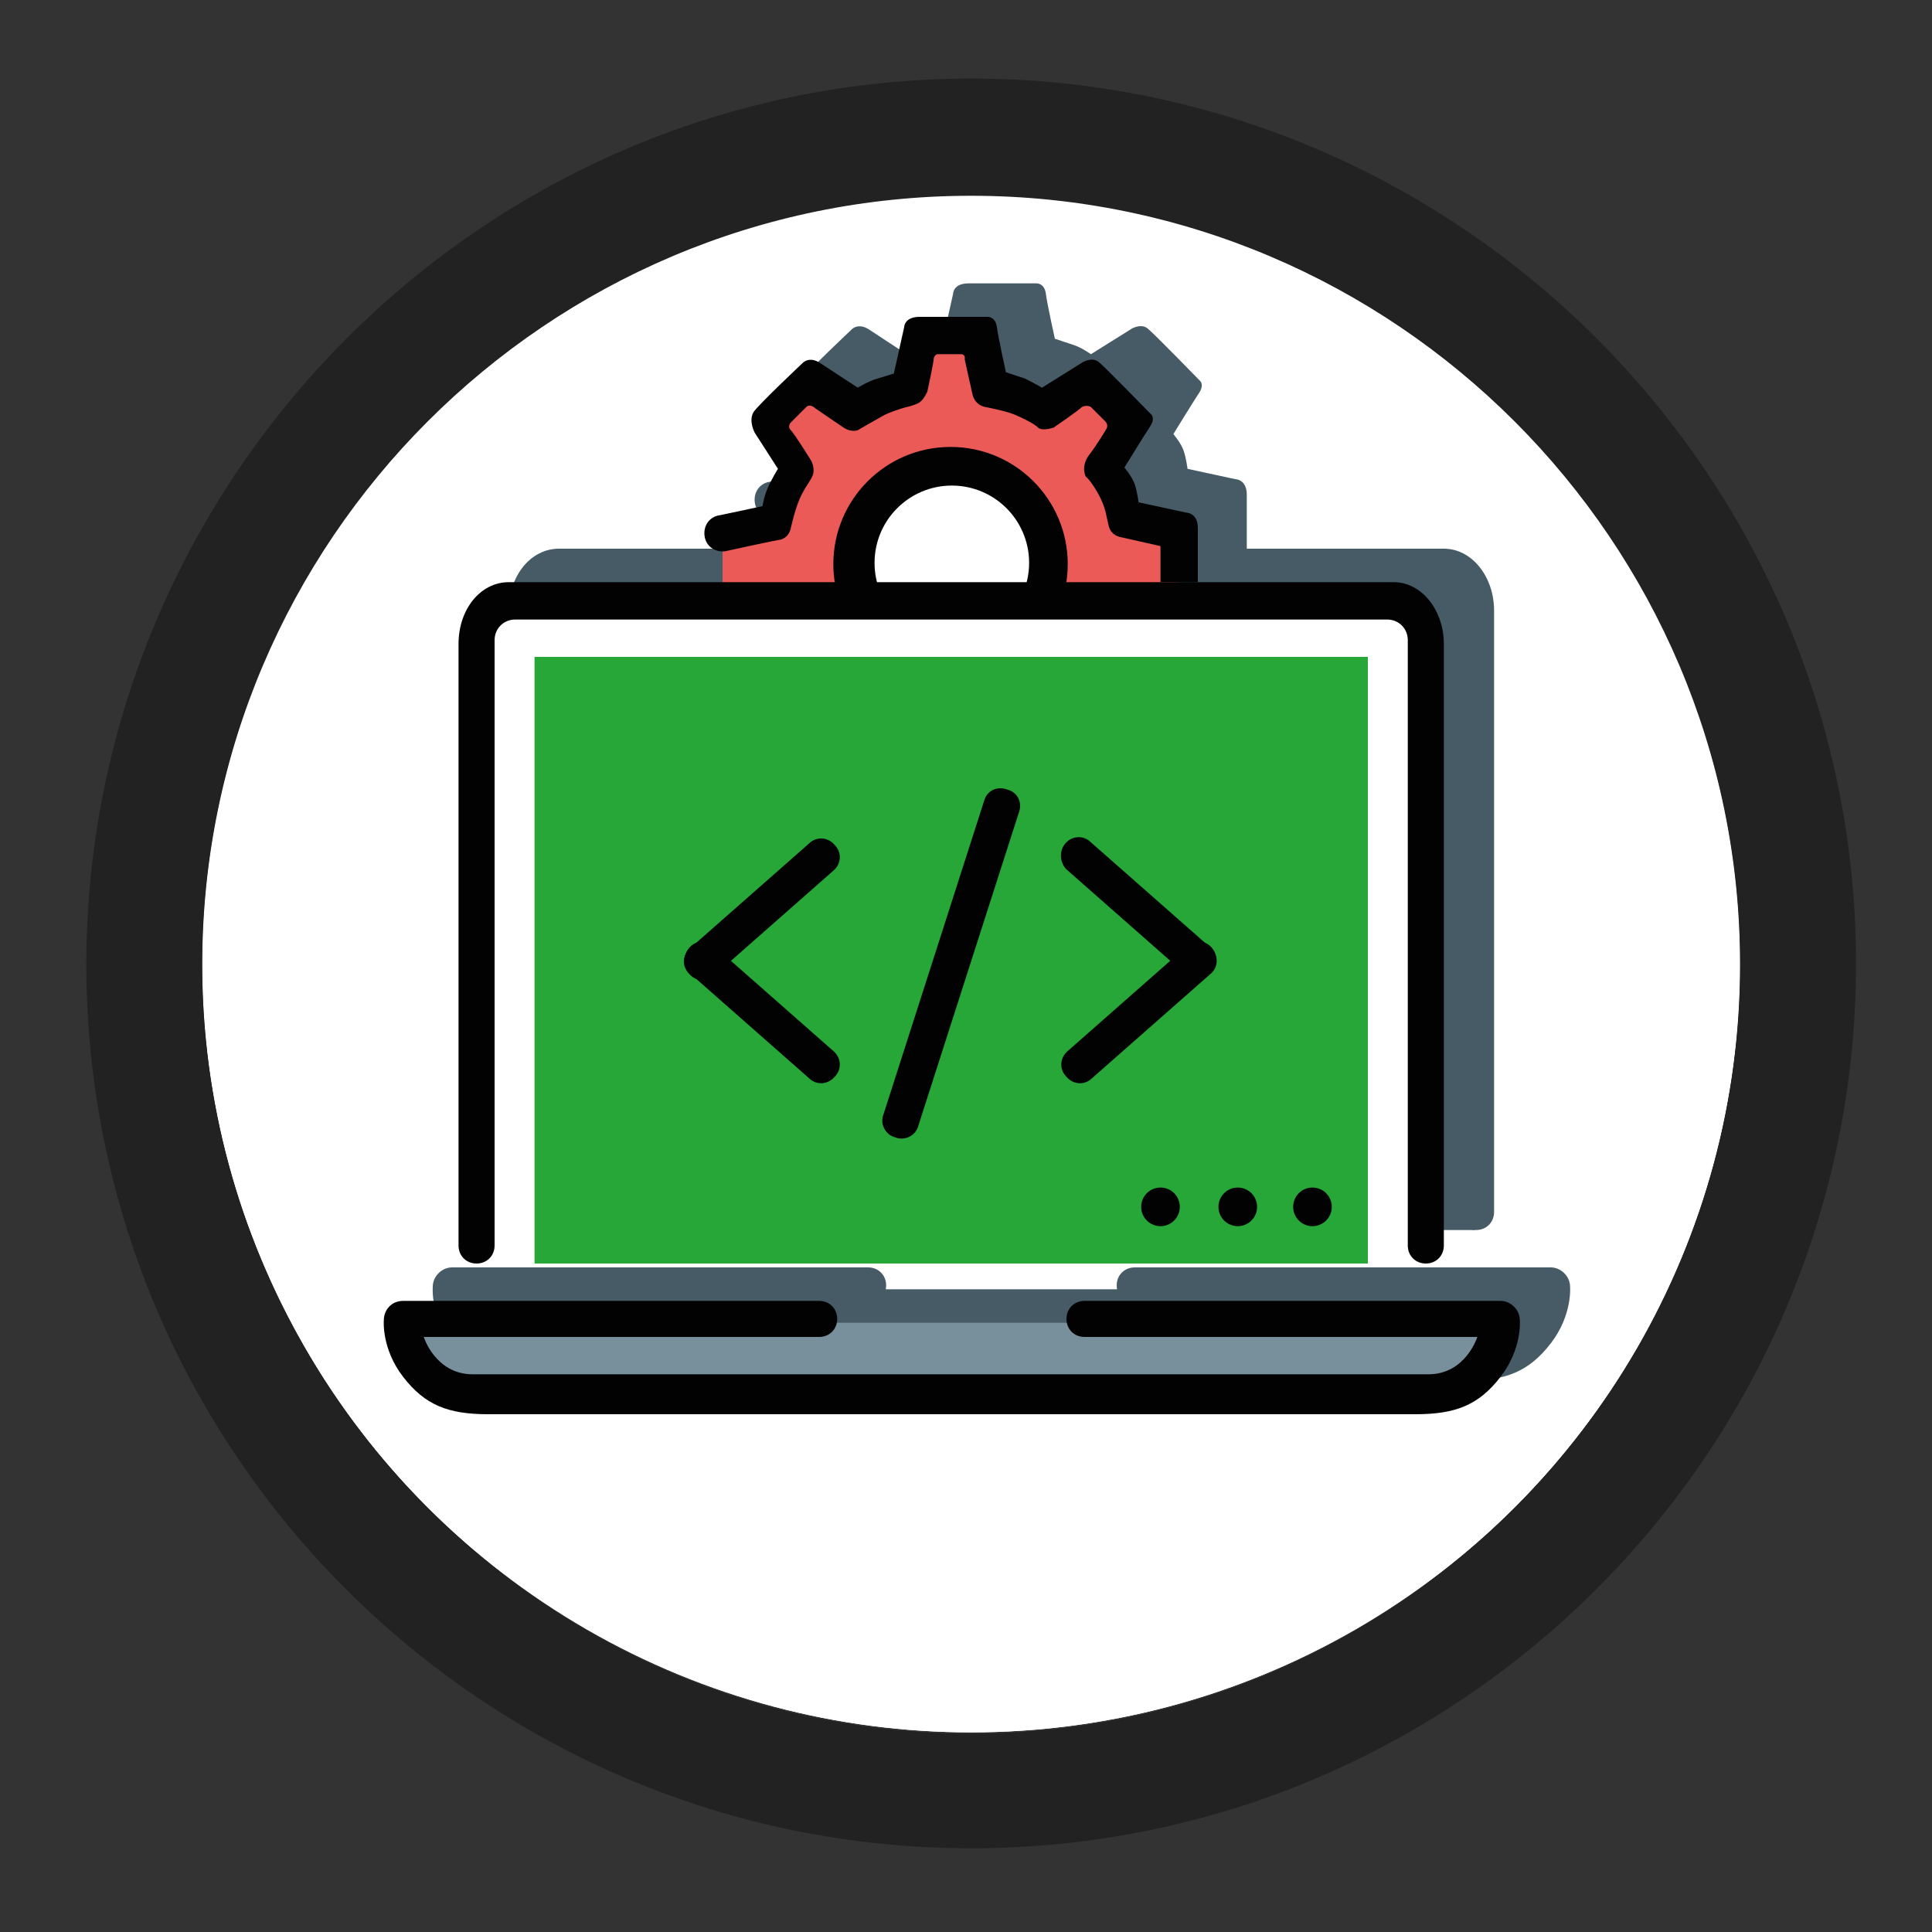 <svg xmlns="http://www.w3.org/2000/svg" xmlns:xlink="http://www.w3.org/1999/xlink" id="Capa_1" x="0px" y="0px" viewBox="0 0 150 150" style="enable-background:new 0 0 150 150;" xml:space="preserve"><rect x="0" y="0" width="150" height="150" fill="#333333" stroke="none"/><style type="text/css">	.st0{fill:#FFFFFF;}	.st1{fill:#232222;}	.st2{fill:#465B65;}	.st3{fill:#EB5A57;}	.st4{fill:#020203;}	.st5{fill:#78909C;}	.st6{fill:#26A737;}</style><circle class="st0" cx="75.4" cy="74.8" r="59.7"></circle><circle class="st0" cx="75.4" cy="74.8" r="59.7"></circle><path class="st1" d="M75.4,143.5c-37.9,0-68.7-30.8-68.7-68.7C6.8,37,37.6,6.1,75.4,6.1s68.7,30.8,68.7,68.7S113.3,143.5,75.4,143.5 z M75.4,15.2c-32.9,0-59.7,26.8-59.7,59.7s26.8,59.7,59.7,59.7s59.7-26.8,59.7-59.7S108.3,15.2,75.4,15.2z"></path><g>	<g>		<polygon class="st2" points="60,44.2 60,38.8 64.1,37.9 65.8,33.5 63.5,30.5 67.4,27.5 70.6,29.6 74.3,27.5 75.7,23.4 79.7,23.4    81.1,27.4 85,29.1 88.2,27.5 91.3,29.4 89.7,32.9 90.8,36.4 91.3,37.9 94.9,38.7 95.5,44.2   "></polygon>		<circle class="st2" cx="77.7" cy="41.2" r="9.1"></circle>		<circle class="st2" cx="77.8" cy="41.1" r="6"></circle>		<rect x="41.3" y="44.5" class="st2" width="73.2" height="51"></rect>		<path class="st2" d="M65.1,100.1H116l4.4,0.4c0,0,0.2,4.9-6.9,5.3s-70.3,0-70.3,0s-5.9-0.1-7-2.1s-1.5-3.9,0.8-3.9   S65.1,100.1,65.1,100.1z"></path>		<rect x="45.4" y="48.4" class="st2" width="64.7" height="47.1"></rect>		<path class="st2" d="M116,88.1v6c0,0.8-0.6,1.4-1.4,1.4l0,0c-0.8,0-1.4-0.6-1.4-1.4v-6v-41c0-0.9-0.7-1.6-1.6-1.6H43.9   c-0.9,0-1.6,0.7-1.6,1.6v41v6c0,0.8-0.6,1.4-1.4,1.4l0,0c-0.8,0-1.4-0.6-1.4-1.4v-6V47.4c0-2.7,1.7-4.8,3.9-4.8h68.7   c2.2,0,3.9,2.2,3.9,4.8V88.1z"></path>		<path class="st2" d="M82.1,58.6L82.1,58.6c0.8,0.2,1.2,1,0.9,1.8l-7.8,24.3c-0.2,0.8-1.1,1.2-1.8,0.9l0,0   c-0.8-0.2-1.2-1.1-0.9-1.8l7.8-24.3C80.5,58.8,81.3,58.4,82.1,58.6z"></path>		<circle class="st2" cx="94" cy="91.1" r="1.5"></circle>		<circle class="st2" cx="100" cy="91.1" r="1.5"></circle>		<circle class="st2" cx="105.8" cy="91.1" r="1.5"></circle>		<g>			<path class="st2" d="M86.6,62.9L86.6,62.9c0.5-0.6,1.4-0.7,2-0.1l9.2,8.1c0.6,0.5,0.7,1.4,0.1,2l0,0c-0.5,0.6-1.4,0.7-2,0.1    l-9.1-8C86.2,64.4,86.1,63.5,86.6,62.9z"></path>			<path class="st2" d="M98,71L98,71c-0.5-0.6-1.4-0.7-2-0.1L86.8,79c-0.6,0.5-0.7,1.4-0.1,2l0,0c0.5,0.6,1.4,0.7,2,0.1l9.2-8.1    C98.5,72.5,98.5,71.6,98,71z"></path>		</g>		<g>			<path class="st2" d="M68.7,63L68.7,63c-0.5-0.6-1.4-0.7-2-0.1L57.5,71c-0.6,0.5-0.7,1.4-0.1,2l0,0c0.5,0.6,1.4,0.7,2,0.1l9.2-8.1    C69.2,64.5,69.2,63.6,68.7,63z"></path>			<path class="st2" d="M57.3,71L57.3,71c0.5-0.6,1.4-0.7,2-0.1l9.2,8.1c0.6,0.5,0.7,1.4,0.1,2l0,0c-0.5,0.6-1.4,0.7-2,0.1L57.5,73    C56.9,72.5,56.8,71.6,57.3,71z"></path>		</g>		<path class="st2" d="M51.2,107.2c0,0-6.4,0-9.5,0s-4.9-0.7-6.6-2.9c-1.7-2.1-1.5-4.4-1.5-4.4c0-0.8,0.7-1.5,1.5-1.5h6.8h25.5   c0.8,0,1.4,0.6,1.4,1.4l0,0c0,0.8-0.6,1.4-1.4,1.4H41.9h-5.1c0,0,0.9,2.9,3.8,2.9s10.6,0,10.6,0h53c0,0,7.7,0,10.6,0   s3.8-2.9,3.8-2.9h-5.1H88.1c-0.8,0-1.4-0.6-1.4-1.4l0,0c0-0.8,0.6-1.4,1.4-1.4h25.5h6.8c0.8,0,1.5,0.7,1.5,1.5   c0,0,0.2,2.2-1.5,4.4s-3.5,2.9-6.6,2.9s-9.5,0-9.5,0H51.2z"></path>		<path class="st2" d="M60.2,40.2c-0.8,0.1-1.5-0.4-1.6-1.2s0.4-1.5,1.2-1.6l3.3-0.7c0,0,0.1-0.7,0.4-1.4c0.3-0.7,0.8-1.5,0.8-1.5   L62.4,31c0,0-0.5-0.9-0.1-1.6c0.4-0.6,3.8-3.8,3.8-3.8s0.5-0.6,1.4,0s2.9,1.9,2.9,1.9s0.8-0.5,1.5-0.7c0.8-0.2,1.3-0.4,1.3-0.4   l0.8-3.6c0,0,0-0.8,1.2-0.8s5.3,0,5.3,0s0.6,0,0.7,0.8s0.7,3.5,0.7,3.5s0.9,0.3,1.5,0.5s1.3,0.7,1.3,0.7l3.2-2c0,0,0.7-0.4,1.2,0   s4.1,4.1,4.1,4.1s0.3,0.3-0.1,0.9s-2,3.2-2,3.2s0.6,0.7,0.8,1.3c0.2,0.6,0.3,1.4,0.3,1.4l3.7,0.8c0,0,0.9,0,0.9,1.2s0,4.2,0,4.2   H94v-2.8l-3.1-0.7c0,0-0.7-0.1-0.9-0.8c-0.2-0.7-0.2-1.4-0.8-2.5c-0.6-1.1-0.9-1.5-0.9-1.5s-0.4-0.7,0.2-1.6   c0.7-0.9,1.4-2.1,1.4-2.1s0.2-0.3-0.1-0.6c-0.3-0.3-1.1-1.1-1.1-1.1s-0.3-0.2-0.7,0c-0.3,0.3-2.2,1.6-2.2,1.6s-0.9,0.3-1.2,0   c-0.3-0.3-1.1-0.7-1.8-1s-2.3-0.6-2.3-0.6s-0.8-0.1-1-1s-0.6-2.7-0.6-2.7s0.1-0.4-0.3-0.4s-1.8,0-1.8,0s-0.2,0-0.3,0.3   c0,0.3-0.5,2.6-0.5,2.6s-0.3,0.7-0.7,0.9c-0.4,0.2-0.9,0.3-0.9,0.3s-0.8,0.2-1.7,0.6s-2.1,1.1-2.1,1.1s-0.5,0.2-1.1-0.2   s-2-1.4-2-1.4s-0.4-0.4-0.7-0.1s-1.2,1.2-1.2,1.2s-0.3,0.3,0,0.6c0.3,0.3,1.6,2.4,1.6,2.4s0.3,0.6,0.1,1.1c-0.2,0.5-0.6,0.9-1,1.8   s-0.7,2.3-0.7,2.3s-0.1,0.7-0.8,0.9C64.2,39.3,60.2,40.2,60.2,40.2z"></path>	</g></g><g>	<polygon class="st3" points="56.1,46.8 56.1,41.4 60.2,40.5 62,36.1 59.6,33.1 63.5,30.1 66.7,32.2 70.4,30.1 71.8,26 75.8,26   77.2,30 81.1,31.8 84.3,30.1 87.4,32.1 85.8,35.6 86.9,39.1 87.4,40.5 91.1,41.3 91.6,46.8  "></polygon>	<circle class="st4" cx="73.8" cy="43.8" r="9.1"></circle>	<circle class="st0" cx="73.9" cy="43.7" r="6"></circle>	<rect x="37.5" y="47.1" class="st0" width="73.2" height="51"></rect>	<path class="st5" d="M61.3,102.7h50.9l4.4,0.4c0,0,0.2,4.9-6.9,5.3s-70.3,0-70.3,0s-5.9-0.1-7-2.1c-1.1-2-1.5-3.9,0.8-3.9  S61.3,102.7,61.3,102.7z"></path>	<rect x="41.5" y="51" class="st6" width="64.7" height="47.1"></rect>	<path class="st4" d="M112.1,90.7v6c0,0.8-0.6,1.4-1.4,1.4l0,0c-0.8,0-1.4-0.6-1.4-1.4v-6v-41c0-0.9-0.7-1.6-1.6-1.6H40  c-0.9,0-1.6,0.7-1.6,1.6v41v6c0,0.8-0.6,1.4-1.4,1.4l0,0c-0.8,0-1.4-0.6-1.4-1.4v-6V50c0-2.7,1.7-4.8,3.9-4.8h68.7  c2.2,0,3.9,2.2,3.9,4.8V90.7z"></path>	<path class="st4" d="M78.2,61.3L78.2,61.3c0.8,0.2,1.2,1,0.9,1.8l-7.8,24.3c-0.2,0.8-1.1,1.2-1.8,0.9l0,0c-0.8-0.2-1.2-1.1-0.9-1.8  l7.8-24.3C76.6,61.4,77.4,61,78.2,61.3z"></path>	<circle class="st4" cx="90.1" cy="93.7" r="1.5"></circle>	<circle class="st4" cx="96.1" cy="93.7" r="1.5"></circle>	<circle class="st4" cx="101.9" cy="93.7" r="1.5"></circle>	<g>		<path class="st4" d="M82.7,65.5L82.7,65.5c0.5-0.6,1.4-0.7,2-0.1l9.2,8.1c0.6,0.5,0.7,1.4,0.1,2l0,0c-0.5,0.6-1.4,0.7-2,0.1   l-9.2-8.1C82.3,67,82.2,66.1,82.7,65.5z"></path>		<path class="st4" d="M94.1,73.6L94.1,73.6c-0.5-0.6-1.4-0.7-2-0.1l-9.2,8.1c-0.6,0.5-0.7,1.4-0.1,2l0,0c0.5,0.6,1.4,0.7,2,0.1   l9.2-8.1C94.6,75.1,94.6,74.2,94.1,73.6z"></path>	</g>	<g>		<path class="st4" d="M64.8,65.6L64.8,65.6c-0.5-0.6-1.4-0.7-2-0.1l-9.2,8.1c-0.6,0.5-0.7,1.4-0.1,2l0,0c0.5,0.6,1.4,0.7,2,0.1   l9.2-8.1C65.3,67.1,65.4,66.2,64.8,65.6z"></path>		<path class="st4" d="M53.5,73.6L53.5,73.6c0.5-0.6,1.4-0.7,2-0.1l9.2,8.1c0.6,0.5,0.7,1.4,0.1,2l0,0c-0.5,0.6-1.4,0.7-2,0.1   l-9.2-8.1C53,75.1,53,74.2,53.5,73.6z"></path>	</g>	<path class="st4" d="M47.4,109.8c0,0-6.4,0-9.5,0s-4.9-0.7-6.6-2.9s-1.5-4.4-1.5-4.4c0-0.8,0.6-1.5,1.5-1.5h6.8h25.5  c0.8,0,1.4,0.6,1.4,1.4l0,0c0,0.8-0.6,1.4-1.4,1.4H38h-5.1c0,0,0.9,2.9,3.8,2.9s10.6,0,10.6,0h53c0,0,7.7,0,10.6,0s3.8-2.9,3.8-2.9  h-5.1H84.2c-0.8,0-1.4-0.6-1.4-1.4l0,0c0-0.8,0.6-1.4,1.4-1.4h25.5h6.8c0.8,0,1.5,0.7,1.5,1.5c0,0,0.2,2.2-1.5,4.4  s-3.5,2.9-6.6,2.9s-9.5,0-9.5,0H47.4z"></path>	<path class="st4" d="M56.3,42.8c-0.8,0.1-1.5-0.4-1.6-1.2s0.4-1.5,1.2-1.6l3.3-0.7c0,0,0.1-0.7,0.4-1.4c0.3-0.7,0.8-1.5,0.8-1.5  l-1.8-2.8c0,0-0.5-0.9-0.1-1.6c0.4-0.6,3.8-3.8,3.8-3.8s0.5-0.6,1.4,0s2.9,1.9,2.9,1.9s0.8-0.5,1.5-0.7s1.3-0.4,1.3-0.4l0.8-3.6  c0,0,0-0.8,1.2-0.8s5.3,0,5.3,0s0.6,0,0.7,0.8s0.7,3.5,0.7,3.5s0.9,0.3,1.5,0.5c0.6,0.3,1.3,0.7,1.3,0.7l3.2-2c0,0,0.7-0.4,1.2,0  s4.1,4.1,4.1,4.1s0.3,0.3-0.1,0.9s-2,3.2-2,3.2s0.6,0.7,0.8,1.3c0.2,0.6,0.3,1.4,0.3,1.4l3.7,0.8c0,0,0.9,0,0.9,1.2s0,4.2,0,4.2  h-2.9v-2.8L87,41.7c0,0-0.7-0.1-0.9-0.8c-0.2-0.7-0.2-1.4-0.8-2.5s-1-1.4-1-1.4s-0.4-0.7,0.2-1.6c0.7-0.9,1.4-2.1,1.4-2.1  s0.2-0.3-0.1-0.6c-0.3-0.3-1.1-1.1-1.1-1.1s-0.3-0.2-0.7,0c-0.3,0.3-2.2,1.6-2.2,1.6s-0.9,0.3-1.2,0c-0.3-0.3-1.1-0.7-1.8-1  c-0.7-0.3-2.3-0.6-2.3-0.6s-0.8-0.1-1-1s-0.6-2.7-0.6-2.7s0.1-0.4-0.3-0.4s-1.8,0-1.8,0s-0.2,0-0.3,0.3c0,0.3-0.5,2.6-0.5,2.6  s-0.3,0.7-0.7,0.9c-0.4,0.2-0.9,0.3-0.9,0.3s-0.8,0.2-1.7,0.6c-0.9,0.5-2.1,1.2-2.1,1.2s-0.5,0.2-1.1-0.2s-2.2-1.5-2.2-1.5  s-0.4-0.4-0.7-0.1c-0.2,0.2-1.2,1.2-1.2,1.2s-0.3,0.3,0,0.6s1.6,2.4,1.6,2.4s0.3,0.6,0.1,1.1s-0.6,0.9-1,1.8S61.4,41,61.4,41  s-0.1,0.7-0.8,0.9C60.4,41.9,56.3,42.8,56.3,42.8z"></path></g></svg>